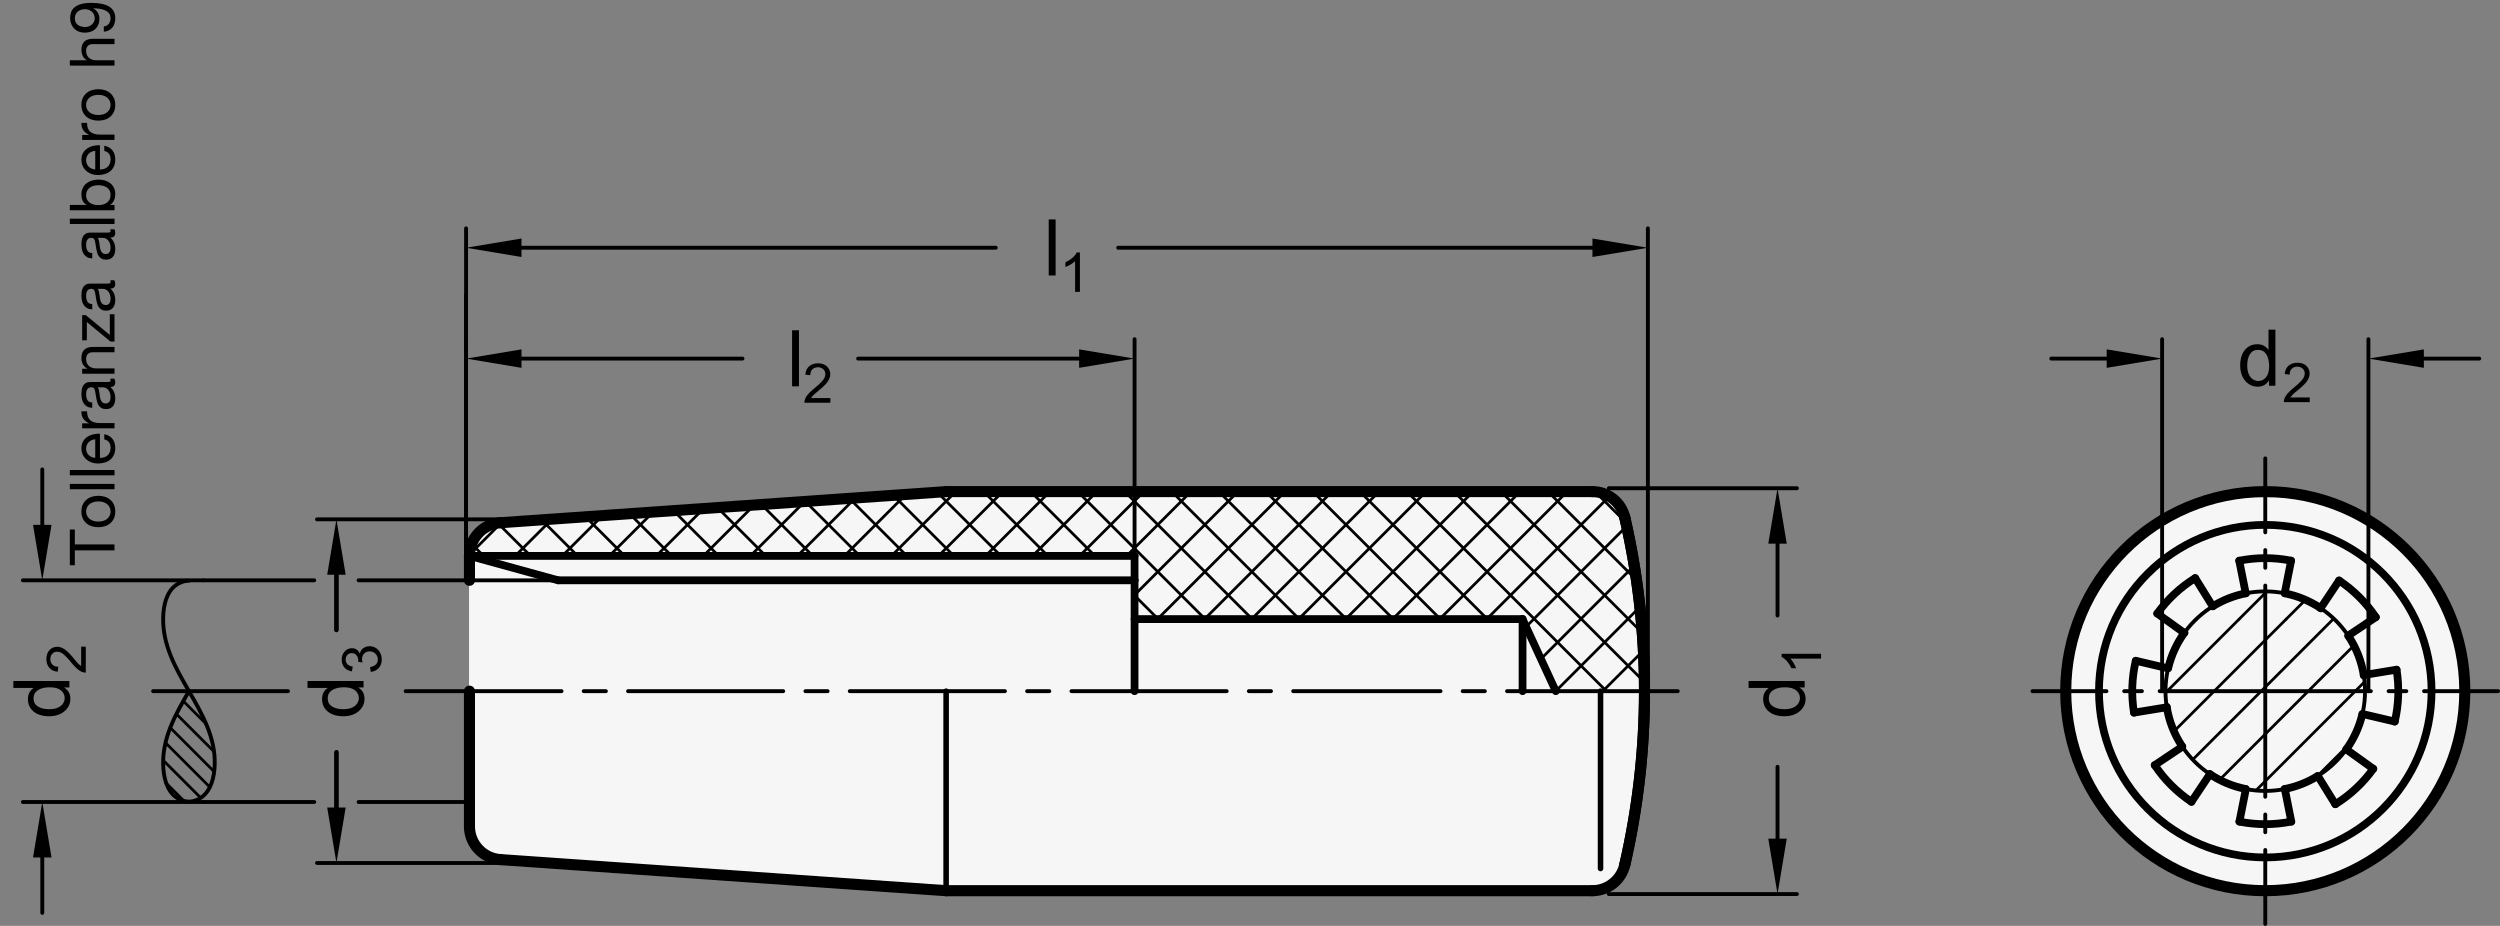 <?xml version="1.0" encoding="utf-8"?>
<!-- Generator: Adobe Illustrator 19.1.0, SVG Export Plug-In . SVG Version: 6.00 Build 0)  -->
<svg version="1.1" xmlns="http://www.w3.org/2000/svg" xmlns:xlink="http://www.w3.org/1999/xlink" x="0px" y="0px"
	 viewBox="0 0 319.641 118.381" enable-background="new 0 0 319.641 118.381" xml:space="preserve">
<rect x="0" y="0" width="319.641" height="118.381" fill="#808080" stroke="none"/>
<g id="MD_x5F_3_x5F_FUELLUNG_x5F_WS">
	<g id="POLYLINE_4_">
		<path fill="#FFFFFF" d="M264.129,89.157c0.435,14.083,12.204,25.147,26.287,24.712c14.079-0.435,25.141-12.197,24.712-26.276
			c-0.429-14.083-12.193-25.152-26.276-24.724S263.7,75.062,264.129,89.145C264.129,89.149,264.129,89.153,264.129,89.157z"/>
	</g>
	<g id="ARC_24_">
		<path fill="#FFFFFF" d="M207.736,110.582c3.364-14.618,3.364-29.809,0-44.427"/>
	</g>
	<g id="POLYLINE_5_">
		<path fill="#FFFFFF" d="M207.736,110.582c-0.444,1.931-2.163,3.298-4.144,3.298h-82.625l-56.989-3.976
			c-2.228-0.155-3.956-2.008-3.956-4.242V88.369V71.075c0-2.233,1.728-4.086,3.956-4.242l56.989-3.976h82.625
			c1.981,0,3.699,1.368,4.144,3.298C211.1,80.773,211.1,95.964,207.736,110.582z"/>
	</g>
	<g id="POLYLINE_6_">
		<path fill="#FFFFFF" d="M207.736,110.582c-0.444,1.931-2.163,3.298-4.144,3.298h-82.625l-56.989-3.976
			c-2.228-0.155-3.956-2.008-3.956-4.242V88.369V71.075c0-2.233,1.728-4.086,3.956-4.242l56.989-3.976h82.625
			c1.981,0,3.699,1.368,4.144,3.298C211.1,80.773,211.1,95.964,207.736,110.582z"/>
	</g>
	<g id="ARC_25_">
		<path fill="#FFFFFF" d="M207.736,110.582c3.364-14.618,3.364-29.809,0-44.427"/>
	</g>
</g>
<g id="MD_x5F_3_x5F_FUELLUNG_x5F_GR">
	<g id="ARC">
		<path fill="#F6F6F6" d="M207.736,110.582c3.364-14.618,3.364-29.809,0-44.427"/>
	</g>
	<g id="POLYLINE">
		<path fill="#F6F6F6" d="M207.736,110.582c-0.444,1.931-2.163,3.298-4.144,3.298h-82.625l-56.989-3.976
			c-2.228-0.155-3.956-2.008-3.956-4.242V88.369V71.075c0-2.233,1.728-4.086,3.956-4.242l56.989-3.976h82.625
			c1.981,0,3.699,1.368,4.144,3.298C211.1,80.773,211.1,95.964,207.736,110.582z"/>
	</g>
	<g id="POLYLINE_1_">
		<path fill="#F6F6F6" d="M207.736,110.582c-0.444,1.931-2.163,3.298-4.144,3.298h-82.625l-56.989-3.976
			c-2.228-0.155-3.956-2.008-3.956-4.242V88.369V71.075c0-2.233,1.728-4.086,3.956-4.242l56.989-3.976h82.625
			c1.981,0,3.699,1.368,4.144,3.298C211.1,80.773,211.1,95.964,207.736,110.582z"/>
	</g>
	<g id="ARC_1_">
		<path fill="#F6F6F6" d="M207.736,110.582c3.364-14.618,3.364-29.809,0-44.427"/>
	</g>
	<g id="POLYLINE_2_">
		<path fill="#F6F6F6" d="M264.129,89.157c0.435,14.083,12.204,25.147,26.287,24.712c14.079-0.435,25.141-12.197,24.712-26.276
			c-0.429-14.083-12.193-25.152-26.276-24.724S263.7,75.062,264.129,89.145C264.129,89.149,264.129,89.153,264.129,89.157z"/>
	</g>
</g>
<g id="MD_x5F_1_x5F_050">
	<g id="LINE">
		
			<line fill="none" stroke="#000000" stroke-width="0.709" stroke-linecap="round" stroke-linejoin="round" stroke-miterlimit="10" x1="204.638" y1="88.369" x2="204.638" y2="111.046"/>
	</g>
	<g id="LINE_129_">
		
			<line fill="none" stroke="#000000" stroke-width="0.709" stroke-linecap="round" stroke-linejoin="round" stroke-miterlimit="10" x1="120.968" y1="88.369" x2="120.968" y2="113.881"/>
	</g>
</g>
<g id="MD_x5F_2_x5F_BEMASSUNG">
	<g id="LINE_1_">
		
			<line stroke="#000000" stroke-width="0.496" stroke-linecap="round" stroke-linejoin="round" stroke-miterlimit="10" x1="205.694" y1="62.424" x2="229.747" y2="62.424"/>
	</g>
	<g id="LINE_2_">
		
			<line stroke="#000000" stroke-width="0.496" stroke-linecap="round" stroke-linejoin="round" stroke-miterlimit="10" x1="205.694" y1="114.314" x2="229.747" y2="114.314"/>
	</g>
	<g id="LINE_3_">
		
			<line stroke="#000000" stroke-width="0.496" stroke-linecap="round" stroke-linejoin="round" stroke-miterlimit="10" x1="227.267" y1="69.511" x2="227.267" y2="78.699"/>
	</g>
	<g id="LINE_4_">
		
			<line stroke="#000000" stroke-width="0.496" stroke-linecap="round" stroke-linejoin="round" stroke-miterlimit="10" x1="227.267" y1="107.227" x2="227.267" y2="98.039"/>
	</g>
	<g id="SOLID">
		<polygon points="226.086,69.511 227.267,62.424 228.448,69.511 		"/>
	</g>
	<g id="SOLID_1_">
		<polygon points="226.086,107.227 227.267,114.314 228.448,107.227 		"/>
	</g>
	<g id="TEXT">
		<g>
			<path d="M230.734,87.074v0.821h-0.66v0.02c0.521,0.316,0.782,0.794,0.782,1.433c0,0.635-0.252,1.165-0.755,1.59
				c-0.504,0.426-1.156,0.639-1.957,0.639c-0.838,0-1.499-0.201-1.984-0.602s-0.729-0.93-0.729-1.588
				c0-0.619,0.236-1.09,0.709-1.413v-0.02h-2.571v-0.88H230.734z M230.133,89.253c0-0.384-0.157-0.71-0.474-0.977
				c-0.316-0.268-0.795-0.401-1.437-0.401c-0.633,0-1.136,0.122-1.511,0.366c-0.374,0.244-0.562,0.596-0.562,1.051
				c0,0.457,0.183,0.801,0.55,1.034c0.366,0.233,0.848,0.35,1.444,0.35c0.43,0,0.794-0.063,1.092-0.188s0.522-0.301,0.672-0.525
				C230.059,89.738,230.133,89.501,230.133,89.253z"/>
		</g>
	</g>
	<g id="TEXT_1_">
		<g>
			<path d="M232.833,83.591v0.615h-3.924c0.292,0.309,0.539,0.72,0.742,1.235h-0.596c-0.34-0.71-0.76-1.192-1.262-1.45v-0.4H232.833
				z"/>
		</g>
	</g>
	<g id="LINE_5_">
		
			<line stroke="#000000" stroke-width="0.496" stroke-linecap="round" stroke-linejoin="round" stroke-miterlimit="10" x1="59.59" y1="71.075" x2="59.59" y2="29.196"/>
	</g>
	<g id="LINE_6_">
		
			<line stroke="#000000" stroke-width="0.496" stroke-linecap="round" stroke-linejoin="round" stroke-miterlimit="10" x1="210.692" y1="88.369" x2="210.692" y2="29.196"/>
	</g>
	<g id="LINE_7_">
		
			<line stroke="#000000" stroke-width="0.496" stroke-linecap="round" stroke-linejoin="round" stroke-miterlimit="10" x1="66.676" y1="31.676" x2="127.316" y2="31.676"/>
	</g>
	<g id="LINE_8_">
		
			<line stroke="#000000" stroke-width="0.496" stroke-linecap="round" stroke-linejoin="round" stroke-miterlimit="10" x1="203.605" y1="31.676" x2="142.965" y2="31.676"/>
	</g>
	<g id="SOLID_2_">
		<polygon points="66.676,30.495 59.59,31.676 66.676,32.857 		"/>
	</g>
	<g id="SOLID_3_">
		<polygon points="203.605,30.495 210.692,31.676 203.605,32.857 		"/>
	</g>
	<g id="LINE_9_">
		
			<line stroke="#000000" stroke-width="0.496" stroke-linecap="round" stroke-linejoin="round" stroke-miterlimit="10" x1="59.59" y1="71.075" x2="59.59" y2="37.733"/>
	</g>
	<g id="LINE_10_">
		
			<line stroke="#000000" stroke-width="0.496" stroke-linecap="round" stroke-linejoin="round" stroke-miterlimit="10" x1="59.59" y1="71.075" x2="59.59" y2="52.113"/>
	</g>
	<g id="LINE_11_">
		
			<line stroke="#000000" stroke-width="0.496" stroke-linecap="round" stroke-linejoin="round" stroke-miterlimit="10" x1="70.183" y1="66.4" x2="40.534" y2="66.4"/>
	</g>
	<g id="LINE_12_">
		
			<line stroke="#000000" stroke-width="0.496" stroke-linecap="round" stroke-linejoin="round" stroke-miterlimit="10" x1="70.183" y1="110.338" x2="40.534" y2="110.338"/>
	</g>
	<g id="TEXT_2_">
		<g>
			<path d="M46.482,87.074v0.821h-0.66v0.02c0.521,0.316,0.782,0.794,0.782,1.433c0,0.635-0.252,1.165-0.755,1.59
				c-0.504,0.426-1.156,0.639-1.957,0.639c-0.838,0-1.499-0.201-1.984-0.602s-0.729-0.93-0.729-1.588
				c0-0.619,0.236-1.09,0.709-1.413v-0.02h-2.571v-0.88H46.482z M45.881,89.253c0-0.384-0.157-0.71-0.474-0.977
				c-0.316-0.268-0.795-0.401-1.437-0.401c-0.633,0-1.136,0.122-1.511,0.366c-0.374,0.244-0.562,0.596-0.562,1.051
				c0,0.457,0.183,0.801,0.55,1.034c0.366,0.233,0.848,0.35,1.444,0.35c0.43,0,0.794-0.063,1.092-0.188s0.522-0.301,0.672-0.525
				C45.807,89.738,45.881,89.501,45.881,89.253z"/>
		</g>
	</g>
	<g id="TEXT_3_">
		<g>
			<path d="M46.014,83.564c0.06-0.311,0.209-0.545,0.45-0.703c0.24-0.159,0.502-0.238,0.785-0.238c0.456,0,0.83,0.166,1.123,0.498
				c0.294,0.332,0.44,0.729,0.44,1.191c0,0.443-0.129,0.809-0.387,1.096s-0.599,0.455-1.023,0.502l-0.085-0.615
				c0.33-0.062,0.578-0.174,0.742-0.337s0.246-0.378,0.246-0.646c0-0.287-0.101-0.53-0.303-0.73
				c-0.202-0.199-0.448-0.299-0.74-0.299c-0.281,0-0.514,0.091-0.698,0.271c-0.185,0.182-0.277,0.418-0.277,0.711
				c0,0.118,0.021,0.264,0.065,0.434l-0.541-0.071c0-0.164-0.008-0.294-0.023-0.39c-0.017-0.096-0.055-0.203-0.116-0.322
				c-0.062-0.118-0.15-0.217-0.266-0.294s-0.258-0.116-0.43-0.116c-0.248,0-0.441,0.082-0.578,0.248s-0.205,0.356-0.205,0.572
				c0,0.25,0.079,0.451,0.236,0.607s0.382,0.256,0.674,0.297l-0.113,0.615c-0.436-0.08-0.762-0.256-0.979-0.528
				c-0.216-0.272-0.324-0.599-0.324-0.978c0-0.416,0.126-0.766,0.378-1.045s0.561-0.418,0.925-0.418c0.468,0,0.805,0.229,1.01,0.688
				H46.014z"/>
		</g>
	</g>
	<g id="TEXT_4_">
		<g>
			<path d="M134.967,35.219h-0.88v-7.165h0.88V35.219z"/>
		</g>
	</g>
	<g id="TEXT_5_">
		<g>
			<path d="M138.074,37.318h-0.616v-3.924c-0.308,0.292-0.72,0.539-1.235,0.742v-0.596c0.709-0.34,1.193-0.76,1.451-1.262h0.4
				V37.318z"/>
		</g>
	</g>
	<g id="SOLID_4_">
		<polygon points="41.834,103.251 43.015,110.338 44.196,103.251 		"/>
	</g>
	<g id="LINE_13_">
		
			<line stroke="#000000" stroke-width="0.496" stroke-linecap="round" stroke-linejoin="round" stroke-miterlimit="10" x1="43.015" y1="103.251" x2="43.015" y2="96.164"/>
	</g>
	<g id="SOLID_5_">
		<polygon points="41.834,73.487 43.015,66.4 44.196,73.487 		"/>
	</g>
	<g id="LINE_14_">
		
			<line stroke="#000000" stroke-width="0.496" stroke-linecap="round" stroke-linejoin="round" stroke-miterlimit="10" x1="43.015" y1="73.487" x2="43.015" y2="80.573"/>
	</g>
	<g id="LINE_95_">
		
			<line stroke="#000000" stroke-width="0.496" stroke-linecap="round" stroke-linejoin="round" stroke-miterlimit="10" x1="26.007" y1="74.196" x2="2.925" y2="74.196"/>
	</g>
	<g id="LINE_96_">
		
			<line stroke="#000000" stroke-width="0.496" stroke-linecap="round" stroke-linejoin="round" stroke-miterlimit="10" x1="26.007" y1="102.542" x2="2.925" y2="102.542"/>
	</g>
	<g id="LINE_97_">
		
			<line stroke="#000000" stroke-width="0.496" stroke-linecap="round" stroke-linejoin="round" stroke-miterlimit="10" x1="5.405" y1="67.109" x2="5.405" y2="60.022"/>
	</g>
	<g id="LINE_98_">
		
			<line stroke="#000000" stroke-width="0.496" stroke-linecap="round" stroke-linejoin="round" stroke-miterlimit="10" x1="5.405" y1="109.629" x2="5.405" y2="116.715"/>
	</g>
	<g id="SOLID_6_">
		<polygon points="4.224,67.109 5.405,74.196 6.586,67.109 		"/>
	</g>
	<g id="SOLID_7_">
		<polygon points="4.224,109.629 5.405,102.542 6.586,109.629 		"/>
	</g>
	<g id="LINE_99_">
		
			<line stroke="#000000" stroke-width="0.496" stroke-linecap="round" stroke-linejoin="round" stroke-miterlimit="10" x1="59.59" y1="71.075" x2="59.59" y2="43.369"/>
	</g>
	<g id="LINE_100_">
		
			<line stroke="#000000" stroke-width="0.496" stroke-linecap="round" stroke-linejoin="round" stroke-miterlimit="10" x1="145.062" y1="71.075" x2="145.062" y2="43.369"/>
	</g>
	<g id="LINE_101_">
		
			<line stroke="#000000" stroke-width="0.496" stroke-linecap="round" stroke-linejoin="round" stroke-miterlimit="10" x1="66.676" y1="45.849" x2="94.934" y2="45.849"/>
	</g>
	<g id="LINE_102_">
		
			<line stroke="#000000" stroke-width="0.496" stroke-linecap="round" stroke-linejoin="round" stroke-miterlimit="10" x1="137.975" y1="45.849" x2="109.718" y2="45.849"/>
	</g>
	<g id="SOLID_8_">
		<polygon points="66.676,44.668 59.59,45.849 66.676,47.03 		"/>
	</g>
	<g id="SOLID_9_">
		<polygon points="137.975,44.668 145.062,45.849 137.975,47.03 		"/>
	</g>
	<g id="LINE_103_">
		
			<line stroke="#000000" stroke-width="0.496" stroke-linecap="round" stroke-linejoin="round" stroke-miterlimit="10" x1="276.44" y1="88.369" x2="276.44" y2="43.369"/>
	</g>
	<g id="LINE_104_">
		
			<line stroke="#000000" stroke-width="0.496" stroke-linecap="round" stroke-linejoin="round" stroke-miterlimit="10" x1="302.818" y1="88.369" x2="302.818" y2="43.369"/>
	</g>
	<g id="LINE_105_">
		
			<line stroke="#000000" stroke-width="0.496" stroke-linecap="round" stroke-linejoin="round" stroke-miterlimit="10" x1="269.354" y1="45.849" x2="262.267" y2="45.849"/>
	</g>
	<g id="LINE_106_">
		
			<line stroke="#000000" stroke-width="0.496" stroke-linecap="round" stroke-linejoin="round" stroke-miterlimit="10" x1="309.904" y1="45.849" x2="316.991" y2="45.849"/>
	</g>
	<g id="SOLID_10_">
		<polygon points="269.354,44.668 276.44,45.849 269.354,47.03 		"/>
	</g>
	<g id="SOLID_11_">
		<polygon points="309.904,44.668 302.818,45.849 309.904,47.03 		"/>
	</g>
	<g id="TEXT_6_">
		<g>
			<path d="M8.873,87.074v0.821h-0.66v0.02c0.521,0.316,0.782,0.794,0.782,1.433c0,0.635-0.252,1.165-0.755,1.59
				c-0.504,0.426-1.156,0.639-1.957,0.639c-0.838,0-1.499-0.201-1.984-0.602s-0.729-0.93-0.729-1.588
				c0-0.619,0.236-1.09,0.709-1.413v-0.02H1.708v-0.88H8.873z M8.271,89.253c0-0.384-0.157-0.71-0.474-0.977
				c-0.316-0.268-0.795-0.401-1.437-0.401c-0.633,0-1.136,0.122-1.511,0.366c-0.374,0.244-0.562,0.596-0.562,1.051
				c0,0.457,0.183,0.801,0.55,1.034c0.366,0.233,0.848,0.35,1.444,0.35c0.43,0,0.794-0.063,1.092-0.188s0.522-0.301,0.672-0.525
				C8.197,89.738,8.271,89.501,8.271,89.253z"/>
		</g>
	</g>
	<g id="TEXT_7_">
		<g>
			<path d="M10.969,82.681v3.322c-0.283,0-0.569-0.1-0.858-0.297C9.82,85.509,9.458,85.14,9.022,84.6
				c-0.265-0.331-0.543-0.626-0.833-0.886c-0.291-0.26-0.584-0.391-0.878-0.391c-0.253,0-0.462,0.09-0.628,0.269
				c-0.165,0.179-0.248,0.405-0.248,0.679c0,0.277,0.085,0.508,0.255,0.695s0.424,0.281,0.762,0.283L7.38,85.882
				c-0.47-0.038-0.829-0.205-1.077-0.5c-0.249-0.296-0.373-0.67-0.373-1.125c0-0.492,0.136-0.876,0.408-1.15
				c0.272-0.275,0.602-0.412,0.987-0.412c0.321,0,0.647,0.115,0.977,0.347c0.33,0.231,0.771,0.692,1.322,1.384
				c0.29,0.363,0.54,0.604,0.749,0.723v-2.467H10.969z"/>
		</g>
	</g>
	<g id="TEXT_8_">
		<g>
			<path d="M102.153,49.393h-0.88v-7.165h0.88V49.393z"/>
		</g>
	</g>
	<g id="TEXT_9_">
		<g>
			<path d="M106.169,51.488h-3.322c0-0.283,0.099-0.569,0.296-0.858c0.197-0.29,0.566-0.652,1.107-1.088
				c0.331-0.265,0.626-0.543,0.886-0.833c0.26-0.291,0.39-0.584,0.39-0.878c0-0.253-0.09-0.462-0.269-0.628
				c-0.179-0.165-0.406-0.248-0.679-0.248c-0.276,0-0.508,0.085-0.695,0.255s-0.282,0.424-0.284,0.762l-0.633-0.072
				c0.039-0.47,0.206-0.829,0.501-1.077c0.295-0.249,0.67-0.373,1.124-0.373c0.493,0,0.876,0.136,1.151,0.408
				c0.275,0.272,0.413,0.602,0.413,0.987c0,0.321-0.116,0.647-0.347,0.977c-0.232,0.33-0.693,0.771-1.384,1.322
				c-0.362,0.29-0.603,0.54-0.722,0.749h2.467V51.488z"/>
		</g>
	</g>
	<g id="TEXT_10_">
		<g>
			<path d="M290.924,49.317h-0.821v-0.66h-0.02c-0.316,0.521-0.793,0.782-1.432,0.782c-0.636,0-1.166-0.252-1.591-0.755
				c-0.426-0.504-0.638-1.156-0.638-1.957c0-0.838,0.2-1.499,0.601-1.984c0.401-0.485,0.931-0.729,1.589-0.729
				c0.619,0,1.09,0.236,1.412,0.709h0.02v-2.571h0.88V49.317z M288.744,48.715c0.384,0,0.71-0.157,0.978-0.474
				c0.267-0.316,0.4-0.795,0.4-1.437c0-0.633-0.122-1.136-0.366-1.511c-0.244-0.374-0.595-0.562-1.051-0.562
				s-0.801,0.183-1.034,0.55c-0.232,0.366-0.35,0.848-0.35,1.444c0,0.43,0.063,0.794,0.188,1.092
				c0.126,0.298,0.301,0.522,0.525,0.672C288.26,48.641,288.496,48.715,288.744,48.715z"/>
		</g>
	</g>
	<g id="TEXT_11_">
		<g>
			<path d="M295.317,51.413h-3.322c0-0.283,0.099-0.569,0.296-0.858c0.197-0.29,0.566-0.652,1.107-1.088
				c0.33-0.265,0.626-0.543,0.886-0.833c0.26-0.291,0.391-0.584,0.391-0.878c0-0.253-0.09-0.462-0.269-0.628
				c-0.18-0.165-0.406-0.248-0.68-0.248c-0.276,0-0.508,0.085-0.694,0.255c-0.188,0.17-0.282,0.424-0.284,0.762l-0.633-0.072
				c0.039-0.47,0.206-0.829,0.501-1.077c0.296-0.249,0.67-0.373,1.124-0.373c0.493,0,0.877,0.136,1.151,0.408
				s0.412,0.602,0.412,0.987c0,0.321-0.115,0.647-0.347,0.977c-0.232,0.33-0.693,0.771-1.385,1.322
				c-0.362,0.29-0.603,0.54-0.722,0.749h2.467V51.413z"/>
		</g>
	</g>
	<g id="LINE_107_">
		
			<line stroke="#000000" stroke-width="0.496" stroke-linecap="round" stroke-linejoin="round" stroke-miterlimit="10" x1="43.015" y1="103.251" x2="43.015" y2="96.164"/>
	</g>
	<g id="LINE_108_">
		
			<line stroke="#000000" stroke-width="0.496" stroke-linecap="round" stroke-linejoin="round" stroke-miterlimit="10" x1="43.015" y1="73.487" x2="43.015" y2="80.573"/>
	</g>
	<g id="LINE_109_">
		
			<line stroke="#000000" stroke-width="0.496" stroke-linecap="round" stroke-linejoin="round" stroke-miterlimit="10" x1="43.015" y1="103.251" x2="43.015" y2="96.164"/>
	</g>
	<g id="LINE_110_">
		
			<line stroke="#000000" stroke-width="0.496" stroke-linecap="round" stroke-linejoin="round" stroke-miterlimit="10" x1="43.015" y1="73.487" x2="43.015" y2="80.573"/>
	</g>
</g>
<g id="MD_x5F_1_x5F_070">
	<g id="LINE_15_">
		
			<line fill="none" stroke="#000000" stroke-width="0.992" stroke-linecap="round" stroke-linejoin="round" stroke-miterlimit="10" x1="60.023" y1="71.075" x2="71.361" y2="74.196"/>
	</g>
	<g id="LINE_16_">
		
			<line fill="none" stroke="#000000" stroke-width="0.992" stroke-linecap="round" stroke-linejoin="round" stroke-miterlimit="10" x1="71.361" y1="74.196" x2="145.062" y2="74.196"/>
	</g>
	<g id="LINE_17_">
		
			<line fill="none" stroke="#000000" stroke-width="0.992" stroke-linecap="round" stroke-linejoin="round" stroke-miterlimit="10" x1="145.062" y1="79.156" x2="194.668" y2="79.156"/>
	</g>
	<g id="LINE_18_">
		
			<line fill="none" stroke="#000000" stroke-width="0.992" stroke-linecap="round" stroke-linejoin="round" stroke-miterlimit="10" x1="194.668" y1="79.156" x2="198.92" y2="88.369"/>
	</g>
	<g id="LINE_20_">
		
			<line fill="none" stroke="#000000" stroke-width="0.992" stroke-linecap="round" stroke-linejoin="round" stroke-miterlimit="10" x1="145.062" y1="74.196" x2="145.062" y2="88.369"/>
	</g>
	<g id="LINE_21_">
		
			<line fill="none" stroke="#000000" stroke-width="0.992" stroke-linecap="round" stroke-linejoin="round" stroke-miterlimit="10" x1="194.668" y1="79.156" x2="194.668" y2="88.369"/>
	</g>
	<g id="LINE_22_">
		
			<line fill="none" stroke="#000000" stroke-width="0.992" stroke-linecap="round" stroke-linejoin="round" stroke-miterlimit="10" x1="60.023" y1="71.075" x2="145.062" y2="71.075"/>
	</g>
	<g id="LINE_23_">
		
			<line fill="none" stroke="#000000" stroke-width="0.992" stroke-linecap="round" stroke-linejoin="round" stroke-miterlimit="10" x1="145.062" y1="71.075" x2="145.062" y2="74.196"/>
	</g>
	<g id="CIRCLE">
		
			<path fill="none" stroke="#000000" stroke-width="0.992" stroke-linecap="round" stroke-linejoin="round" stroke-miterlimit="10" d="
			M268.369,88.369c0-11.741,9.518-21.26,21.26-21.26s21.26,9.518,21.26,21.26s-9.518,21.26-21.26,21.26
			S268.369,100.11,268.369,88.369L268.369,88.369z"/>
	</g>
	<g id="ARC_2_">
		
			<path fill="none" stroke="#000000" stroke-width="0.992" stroke-linecap="round" stroke-linejoin="round" stroke-miterlimit="10" d="
			M296.752,77.787c-1.39-0.935-2.95-1.588-4.592-1.92"/>
	</g>
	<g id="LINE_113_">
		
			<line fill="none" stroke="#000000" stroke-width="0.992" stroke-linecap="round" stroke-linejoin="round" stroke-miterlimit="10" x1="279.028" y1="95.464" x2="275.494" y2="97.828"/>
	</g>
	<g id="ARC_3_">
		
			<path fill="none" stroke="#000000" stroke-width="0.992" stroke-linecap="round" stroke-linejoin="round" stroke-miterlimit="10" d="
			M275.494,97.828c1.242,1.856,2.838,3.449,4.696,4.689"/>
	</g>
	<g id="LINE_114_">
		
			<line fill="none" stroke="#000000" stroke-width="0.992" stroke-linecap="round" stroke-linejoin="round" stroke-miterlimit="10" x1="282.55" y1="98.98" x2="280.19" y2="102.517"/>
	</g>
	<g id="LINE_115_">
		
			<line fill="none" stroke="#000000" stroke-width="0.992" stroke-linecap="round" stroke-linejoin="round" stroke-miterlimit="10" x1="287.15" y1="100.882" x2="286.323" y2="105.052"/>
	</g>
	<g id="ARC_4_">
		
			<path fill="none" stroke="#000000" stroke-width="0.992" stroke-linecap="round" stroke-linejoin="round" stroke-miterlimit="10" d="
			M287.183,75.85c-1.497,0.292-2.93,0.851-4.229,1.649"/>
	</g>
	<g id="ARC_5_">
		
			<path fill="none" stroke="#000000" stroke-width="0.992" stroke-linecap="round" stroke-linejoin="round" stroke-miterlimit="10" d="
			M286.323,105.052c2.191,0.434,4.446,0.432,6.636-0.005"/>
	</g>
	<g id="LINE_116_">
		
			<line fill="none" stroke="#000000" stroke-width="0.992" stroke-linecap="round" stroke-linejoin="round" stroke-miterlimit="10" x1="292.127" y1="100.878" x2="292.959" y2="105.047"/>
	</g>
	<g id="LINE_117_">
		
			<line fill="none" stroke="#000000" stroke-width="0.992" stroke-linecap="round" stroke-linejoin="round" stroke-miterlimit="10" x1="296.349" y1="99.211" x2="298.589" y2="102.825"/>
	</g>
	<g id="ARC_6_">
		
			<path fill="none" stroke="#000000" stroke-width="0.992" stroke-linecap="round" stroke-linejoin="round" stroke-miterlimit="10" d="
			M298.589,102.825c1.898-1.177,3.546-2.716,4.85-4.529"/>
	</g>
	<g id="ARC_7_">
		
			<path fill="none" stroke="#000000" stroke-width="0.992" stroke-linecap="round" stroke-linejoin="round" stroke-miterlimit="10" d="
			M279.302,80.881c-0.983,1.356-1.69,2.893-2.079,4.522"/>
	</g>
	<g id="LINE_118_">
		
			<line fill="none" stroke="#000000" stroke-width="0.992" stroke-linecap="round" stroke-linejoin="round" stroke-miterlimit="10" x1="299.987" y1="95.814" x2="303.439" y2="98.295"/>
	</g>
	<g id="ARC_8_">
		
			<path fill="none" stroke="#000000" stroke-width="0.992" stroke-linecap="round" stroke-linejoin="round" stroke-miterlimit="10" d="
			M306.187,92.255c0.51-2.174,0.587-4.428,0.227-6.632"/>
	</g>
	<g id="ARC_9_">
		
			<path fill="none" stroke="#000000" stroke-width="0.992" stroke-linecap="round" stroke-linejoin="round" stroke-miterlimit="10" d="
			M277.032,90.376c0.287,1.802,0.958,3.522,1.967,5.043"/>
	</g>
	<g id="LINE_119_">
		
			<line fill="none" stroke="#000000" stroke-width="0.992" stroke-linecap="round" stroke-linejoin="round" stroke-miterlimit="10" x1="302.047" y1="91.283" x2="306.187" y2="92.255"/>
	</g>
	<g id="LINE_120_">
		
			<line fill="none" stroke="#000000" stroke-width="0.992" stroke-linecap="round" stroke-linejoin="round" stroke-miterlimit="10" x1="302.217" y1="86.309" x2="306.414" y2="85.623"/>
	</g>
	<g id="ARC_10_">
		
			<path fill="none" stroke="#000000" stroke-width="0.992" stroke-linecap="round" stroke-linejoin="round" stroke-miterlimit="10" d="
			M299.956,95.857c0.983-1.356,1.69-2.893,2.079-4.522"/>
	</g>
	<g id="ARC_11_">
		
			<path fill="none" stroke="#000000" stroke-width="0.992" stroke-linecap="round" stroke-linejoin="round" stroke-miterlimit="10" d="
			M280.668,73.913c-1.898,1.177-3.546,2.716-4.85,4.529"/>
	</g>
	<g id="LINE_121_">
		
			<line fill="none" stroke="#000000" stroke-width="0.992" stroke-linecap="round" stroke-linejoin="round" stroke-miterlimit="10" x1="282.909" y1="77.527" x2="280.668" y2="73.913"/>
	</g>
	<g id="LINE_122_">
		
			<line fill="none" stroke="#000000" stroke-width="0.992" stroke-linecap="round" stroke-linejoin="round" stroke-miterlimit="10" x1="279.271" y1="80.924" x2="275.818" y2="78.442"/>
	</g>
	<g id="ARC_12_">
		
			<path fill="none" stroke="#000000" stroke-width="0.992" stroke-linecap="round" stroke-linejoin="round" stroke-miterlimit="10" d="
			M302.226,86.361c-0.287-1.802-0.958-3.522-1.967-5.043"/>
	</g>
	<g id="LINE_123_">
		
			<line fill="none" stroke="#000000" stroke-width="0.992" stroke-linecap="round" stroke-linejoin="round" stroke-miterlimit="10" x1="277.21" y1="85.454" x2="273.071" y2="84.483"/>
	</g>
	<g id="ARC_13_">
		
			<path fill="none" stroke="#000000" stroke-width="0.992" stroke-linecap="round" stroke-linejoin="round" stroke-miterlimit="10" d="
			M273.071,84.483c-0.51,2.174-0.587,4.428-0.227,6.632"/>
	</g>
	<g id="LINE_124_">
		
			<line fill="none" stroke="#000000" stroke-width="0.992" stroke-linecap="round" stroke-linejoin="round" stroke-miterlimit="10" x1="277.04" y1="90.429" x2="272.844" y2="91.115"/>
	</g>
	<g id="ARC_14_">
		
			<path fill="none" stroke="#000000" stroke-width="0.992" stroke-linecap="round" stroke-linejoin="round" stroke-miterlimit="10" d="
			M292.075,100.888c1.497-0.292,2.93-0.851,4.229-1.649"/>
	</g>
	<g id="ARC_15_">
		
			<path fill="none" stroke="#000000" stroke-width="0.992" stroke-linecap="round" stroke-linejoin="round" stroke-miterlimit="10" d="
			M282.506,98.951c1.39,0.935,2.95,1.588,4.592,1.92"/>
	</g>
	<g id="ARC_16_">
		
			<path fill="none" stroke="#000000" stroke-width="0.992" stroke-linecap="round" stroke-linejoin="round" stroke-miterlimit="10" d="
			M292.935,71.685c-2.191-0.434-4.446-0.432-6.636,0.005"/>
	</g>
	<g id="LINE_125_">
		
			<line fill="none" stroke="#000000" stroke-width="0.992" stroke-linecap="round" stroke-linejoin="round" stroke-miterlimit="10" x1="287.131" y1="75.86" x2="286.299" y2="71.69"/>
	</g>
	<g id="LINE_126_">
		
			<line fill="none" stroke="#000000" stroke-width="0.992" stroke-linecap="round" stroke-linejoin="round" stroke-miterlimit="10" x1="292.108" y1="75.856" x2="292.935" y2="71.685"/>
	</g>
	<g id="LINE_127_">
		
			<line fill="none" stroke="#000000" stroke-width="0.992" stroke-linecap="round" stroke-linejoin="round" stroke-miterlimit="10" x1="296.708" y1="77.757" x2="299.068" y2="74.22"/>
	</g>
	<g id="LINE_128_">
		
			<line fill="none" stroke="#000000" stroke-width="0.992" stroke-linecap="round" stroke-linejoin="round" stroke-miterlimit="10" x1="300.23" y1="81.274" x2="303.763" y2="78.909"/>
	</g>
	<g id="ARC_17_">
		
			<path fill="none" stroke="#000000" stroke-width="0.992" stroke-linecap="round" stroke-linejoin="round" stroke-miterlimit="10" d="
			M303.763,78.909c-1.242-1.856-2.838-3.449-4.696-4.689"/>
	</g>
</g>
<g id="MD_x5F_1_x5F_035">
	<g id="LINE_19_">
		
			<line fill="none" stroke="#000000" stroke-width="0.496" stroke-linecap="round" stroke-linejoin="round" stroke-miterlimit="10" x1="26.007" y1="74.196" x2="40.18" y2="74.196"/>
	</g>
	<g id="LINE_24_">
		
			<line fill="none" stroke="#000000" stroke-width="0.496" stroke-linecap="round" stroke-linejoin="round" stroke-miterlimit="10" x1="26.007" y1="102.542" x2="40.18" y2="102.542"/>
	</g>
	<g id="CIRCLE_1_">
		
			<path fill="none" stroke="#000000" stroke-width="0.496" stroke-linecap="round" stroke-linejoin="round" stroke-miterlimit="10" d="
			M276.873,88.369c0-7.045,5.711-12.756,12.756-12.756s12.756,5.711,12.756,12.756s-5.711,12.756-12.756,12.756
			S276.873,95.414,276.873,88.369L276.873,88.369z"/>
	</g>
	<g id="LINE_111_">
		
			<line fill="none" stroke="#000000" stroke-width="0.496" stroke-linecap="round" stroke-linejoin="round" stroke-miterlimit="10" x1="45.849" y1="74.196" x2="71.361" y2="74.196"/>
	</g>
	<g id="LINE_112_">
		
			<line fill="none" stroke="#000000" stroke-width="0.496" stroke-linecap="round" stroke-linejoin="round" stroke-miterlimit="10" x1="45.849" y1="102.542" x2="60.023" y2="102.542"/>
	</g>
	<g id="LINE_136_">
		
			<line fill="none" stroke="#000000" stroke-width="0.496" stroke-linecap="round" stroke-linejoin="round" stroke-miterlimit="10" x1="19.579" y1="88.369" x2="36.821" y2="88.369"/>
	</g>
	<g id="LINE_137_">
		
			<line fill="none" stroke="#000000" stroke-width="0.496" stroke-linecap="round" stroke-linejoin="round" stroke-miterlimit="10" x1="192.684" y1="88.369" x2="214.511" y2="88.369"/>
	</g>
	<g id="LINE_138_">
		
			<line fill="none" stroke="#000000" stroke-width="0.496" stroke-linecap="round" stroke-linejoin="round" stroke-miterlimit="10" x1="189.849" y1="88.369" x2="187.015" y2="88.369"/>
	</g>
	<g id="LINE_139_">
		
			<line fill="none" stroke="#000000" stroke-width="0.496" stroke-linecap="round" stroke-linejoin="round" stroke-miterlimit="10" x1="108.648" y1="88.369" x2="128.491" y2="88.369"/>
	</g>
	<g id="LINE_140_">
		
			<line fill="none" stroke="#000000" stroke-width="0.496" stroke-linecap="round" stroke-linejoin="round" stroke-miterlimit="10" x1="51.864" y1="88.369" x2="71.798" y2="88.369"/>
	</g>
	<g id="LINE_141_">
		
			<line fill="none" stroke="#000000" stroke-width="0.496" stroke-linecap="round" stroke-linejoin="round" stroke-miterlimit="10" x1="80.302" y1="88.369" x2="100.144" y2="88.369"/>
	</g>
	<g id="LINE_142_">
		
			<line fill="none" stroke="#000000" stroke-width="0.496" stroke-linecap="round" stroke-linejoin="round" stroke-miterlimit="10" x1="77.467" y1="88.369" x2="74.632" y2="88.369"/>
	</g>
	<g id="LINE_143_">
		
			<line fill="none" stroke="#000000" stroke-width="0.496" stroke-linecap="round" stroke-linejoin="round" stroke-miterlimit="10" x1="105.814" y1="88.369" x2="102.979" y2="88.369"/>
	</g>
	<g id="LINE_144_">
		
			<line fill="none" stroke="#000000" stroke-width="0.496" stroke-linecap="round" stroke-linejoin="round" stroke-miterlimit="10" x1="134.16" y1="88.369" x2="131.325" y2="88.369"/>
	</g>
	<g id="LINE_145_">
		
			<line fill="none" stroke="#000000" stroke-width="0.496" stroke-linecap="round" stroke-linejoin="round" stroke-miterlimit="10" x1="136.995" y1="88.369" x2="156.837" y2="88.369"/>
	</g>
	<g id="LINE_146_">
		
			<line fill="none" stroke="#000000" stroke-width="0.496" stroke-linecap="round" stroke-linejoin="round" stroke-miterlimit="10" x1="162.506" y1="88.369" x2="159.672" y2="88.369"/>
	</g>
	<g id="LINE_147_">
		
			<line fill="none" stroke="#000000" stroke-width="0.496" stroke-linecap="round" stroke-linejoin="round" stroke-miterlimit="10" x1="165.341" y1="88.369" x2="184.18" y2="88.369"/>
	</g>
	<g id="LINE_148_">
		
			<line fill="none" stroke="#000000" stroke-width="0.496" stroke-linecap="round" stroke-linejoin="round" stroke-miterlimit="10" x1="259.865" y1="88.369" x2="269.324" y2="88.369"/>
	</g>
	<g id="LINE_149_">
		
			<line fill="none" stroke="#000000" stroke-width="0.496" stroke-linecap="round" stroke-linejoin="round" stroke-miterlimit="10" x1="271.592" y1="88.369" x2="273.859" y2="88.369"/>
	</g>
	<g id="LINE_150_">
		
			<line fill="none" stroke="#000000" stroke-width="0.496" stroke-linecap="round" stroke-linejoin="round" stroke-miterlimit="10" x1="276.127" y1="88.369" x2="289.629" y2="88.369"/>
	</g>
	<g id="LINE_151_">
		
			<line fill="none" stroke="#000000" stroke-width="0.496" stroke-linecap="round" stroke-linejoin="round" stroke-miterlimit="10" x1="303.131" y1="88.369" x2="289.629" y2="88.369"/>
	</g>
	<g id="LINE_152_">
		
			<line fill="none" stroke="#000000" stroke-width="0.496" stroke-linecap="round" stroke-linejoin="round" stroke-miterlimit="10" x1="307.666" y1="88.369" x2="305.398" y2="88.369"/>
	</g>
	<g id="LINE_153_">
		
			<line fill="none" stroke="#000000" stroke-width="0.496" stroke-linecap="round" stroke-linejoin="round" stroke-miterlimit="10" x1="319.393" y1="88.369" x2="309.934" y2="88.369"/>
	</g>
	<g id="LINE_154_">
		
			<line fill="none" stroke="#000000" stroke-width="0.496" stroke-linecap="round" stroke-linejoin="round" stroke-miterlimit="10" x1="289.629" y1="101.871" x2="289.629" y2="88.369"/>
	</g>
	<g id="LINE_155_">
		
			<line fill="none" stroke="#000000" stroke-width="0.496" stroke-linecap="round" stroke-linejoin="round" stroke-miterlimit="10" x1="289.629" y1="106.406" x2="289.629" y2="104.138"/>
	</g>
	<g id="LINE_156_">
		
			<line fill="none" stroke="#000000" stroke-width="0.496" stroke-linecap="round" stroke-linejoin="round" stroke-miterlimit="10" x1="289.629" y1="118.133" x2="289.629" y2="108.674"/>
	</g>
	<g id="LINE_157_">
		
			<line fill="none" stroke="#000000" stroke-width="0.496" stroke-linecap="round" stroke-linejoin="round" stroke-miterlimit="10" x1="289.629" y1="74.867" x2="289.629" y2="88.369"/>
	</g>
	<g id="LINE_158_">
		
			<line fill="none" stroke="#000000" stroke-width="0.496" stroke-linecap="round" stroke-linejoin="round" stroke-miterlimit="10" x1="289.629" y1="70.332" x2="289.629" y2="72.599"/>
	</g>
	<g id="LINE_159_">
		
			<line fill="none" stroke="#000000" stroke-width="0.496" stroke-linecap="round" stroke-linejoin="round" stroke-miterlimit="10" x1="289.629" y1="58.605" x2="289.629" y2="68.064"/>
	</g>
	<g id="SPLINE">
		
			<path fill="none" stroke="#000000" stroke-width="0.496" stroke-linecap="round" stroke-linejoin="round" stroke-miterlimit="10" d="
			M24.156,74.245c-0.586,0-1.189,0.22-1.664,0.566c-1.204,0.878-1.594,2.568-1.631,4.141c-0.084,3.527,1.599,6.469,3.296,9.416
			c1.697,2.947,3.406,5.9,3.296,9.416c-0.05,1.573-0.464,3.259-1.664,4.141c-0.465,0.342-1.047,0.563-1.631,0.566
			c-0.595,0.004-1.192-0.218-1.664-0.566c-1.196-0.881-1.591-2.569-1.631-4.141c-0.09-3.525,1.603-6.47,3.296-9.416"/>
	</g>
</g>
<g id="MD_x5F_2_x5F_SCHRAFFUR">
	<g id="LINE_25_">
		
			<line fill="none" stroke="#000000" stroke-width="0.354" stroke-linecap="round" stroke-linejoin="round" stroke-miterlimit="10" x1="280.353" y1="97.125" x2="289.629" y2="87.848"/>
	</g>
	<g id="LINE_26_">
		
			<line fill="none" stroke="#000000" stroke-width="0.354" stroke-linecap="round" stroke-linejoin="round" stroke-miterlimit="10" x1="298.321" y1="79.156" x2="298.385" y2="79.093"/>
	</g>
	<g id="LINE_27_">
		
			<line fill="none" stroke="#000000" stroke-width="0.354" stroke-linecap="round" stroke-linejoin="round" stroke-miterlimit="10" x1="289.629" y1="87.848" x2="298.321" y2="79.156"/>
	</g>
	<g id="LINE_28_">
		
			<line fill="none" stroke="#000000" stroke-width="0.354" stroke-linecap="round" stroke-linejoin="round" stroke-miterlimit="10" x1="277.955" y1="93.509" x2="289.629" y2="81.835"/>
	</g>
	<g id="LINE_29_">
		
			<line fill="none" stroke="#000000" stroke-width="0.354" stroke-linecap="round" stroke-linejoin="round" stroke-miterlimit="10" x1="292.308" y1="79.156" x2="294.77" y2="76.695"/>
	</g>
	<g id="LINE_30_">
		
			<line fill="none" stroke="#000000" stroke-width="0.354" stroke-linecap="round" stroke-linejoin="round" stroke-miterlimit="10" x1="289.629" y1="81.835" x2="292.308" y2="79.156"/>
	</g>
	<g id="LINE_31_">
		
			<line fill="none" stroke="#000000" stroke-width="0.354" stroke-linecap="round" stroke-linejoin="round" stroke-miterlimit="10" x1="276.875" y1="88.576" x2="286.295" y2="79.156"/>
	</g>
	<g id="LINE_32_">
		
			<line fill="none" stroke="#000000" stroke-width="0.354" stroke-linecap="round" stroke-linejoin="round" stroke-miterlimit="10" x1="289.629" y1="75.822" x2="289.836" y2="75.615"/>
	</g>
	<g id="LINE_33_">
		
			<line fill="none" stroke="#000000" stroke-width="0.354" stroke-linecap="round" stroke-linejoin="round" stroke-miterlimit="10" x1="286.295" y1="79.156" x2="289.629" y2="75.822"/>
	</g>
	<g id="LINE_34_">
		
			<line fill="none" stroke="#000000" stroke-width="0.354" stroke-linecap="round" stroke-linejoin="round" stroke-miterlimit="10" x1="283.784" y1="99.707" x2="289.629" y2="93.862"/>
	</g>
	<g id="LINE_35_">
		
			<line fill="none" stroke="#000000" stroke-width="0.354" stroke-linecap="round" stroke-linejoin="round" stroke-miterlimit="10" x1="289.629" y1="93.862" x2="300.967" y2="82.524"/>
	</g>
	<g id="LINE_36_">
		
			<line fill="none" stroke="#000000" stroke-width="0.354" stroke-linecap="round" stroke-linejoin="round" stroke-miterlimit="10" x1="288.435" y1="101.069" x2="289.629" y2="99.875"/>
	</g>
	<g id="LINE_37_">
		
			<line fill="none" stroke="#000000" stroke-width="0.354" stroke-linecap="round" stroke-linejoin="round" stroke-miterlimit="10" x1="289.629" y1="99.875" x2="302.329" y2="87.175"/>
	</g>
	<g id="LINE_38_">
		
			<line fill="none" stroke="#000000" stroke-width="0.354" stroke-linecap="round" stroke-linejoin="round" stroke-miterlimit="10" x1="296.238" y1="99.279" x2="300.539" y2="94.978"/>
	</g>
	<g id="LINE_39_">
		
			<line fill="none" stroke="#000000" stroke-width="0.354" stroke-linecap="round" stroke-linejoin="round" stroke-miterlimit="10" x1="138.033" y1="71.075" x2="146.251" y2="62.857"/>
	</g>
	<g id="LINE_40_">
		
			<line fill="none" stroke="#000000" stroke-width="0.354" stroke-linecap="round" stroke-linejoin="round" stroke-miterlimit="10" x1="132.02" y1="71.075" x2="140.238" y2="62.857"/>
	</g>
	<g id="LINE_41_">
		
			<line fill="none" stroke="#000000" stroke-width="0.354" stroke-linecap="round" stroke-linejoin="round" stroke-miterlimit="10" x1="126.007" y1="71.075" x2="134.225" y2="62.857"/>
	</g>
	<g id="LINE_42_">
		
			<line fill="none" stroke="#000000" stroke-width="0.354" stroke-linecap="round" stroke-linejoin="round" stroke-miterlimit="10" x1="119.994" y1="71.075" x2="128.211" y2="62.857"/>
	</g>
	<g id="LINE_43_">
		
			<line fill="none" stroke="#000000" stroke-width="0.354" stroke-linecap="round" stroke-linejoin="round" stroke-miterlimit="10" x1="113.981" y1="71.075" x2="122.198" y2="62.857"/>
	</g>
	<g id="LINE_44_">
		
			<line fill="none" stroke="#000000" stroke-width="0.354" stroke-linecap="round" stroke-linejoin="round" stroke-miterlimit="10" x1="107.967" y1="71.075" x2="115.826" y2="63.216"/>
	</g>
	<g id="LINE_45_">
		
			<line fill="none" stroke="#000000" stroke-width="0.354" stroke-linecap="round" stroke-linejoin="round" stroke-miterlimit="10" x1="101.954" y1="71.075" x2="109.362" y2="63.667"/>
	</g>
	<g id="LINE_46_">
		
			<line fill="none" stroke="#000000" stroke-width="0.354" stroke-linecap="round" stroke-linejoin="round" stroke-miterlimit="10" x1="95.941" y1="71.075" x2="102.898" y2="64.118"/>
	</g>
	<g id="LINE_47_">
		
			<line fill="none" stroke="#000000" stroke-width="0.354" stroke-linecap="round" stroke-linejoin="round" stroke-miterlimit="10" x1="89.928" y1="71.075" x2="96.434" y2="64.569"/>
	</g>
	<g id="LINE_48_">
		
			<line fill="none" stroke="#000000" stroke-width="0.354" stroke-linecap="round" stroke-linejoin="round" stroke-miterlimit="10" x1="83.915" y1="71.075" x2="89.97" y2="65.02"/>
	</g>
	<g id="LINE_49_">
		
			<line fill="none" stroke="#000000" stroke-width="0.354" stroke-linecap="round" stroke-linejoin="round" stroke-miterlimit="10" x1="77.901" y1="71.075" x2="83.505" y2="65.471"/>
	</g>
	<g id="LINE_50_">
		
			<line fill="none" stroke="#000000" stroke-width="0.354" stroke-linecap="round" stroke-linejoin="round" stroke-miterlimit="10" x1="71.888" y1="71.075" x2="77.041" y2="65.922"/>
	</g>
	<g id="LINE_51_">
		
			<line fill="none" stroke="#000000" stroke-width="0.354" stroke-linecap="round" stroke-linejoin="round" stroke-miterlimit="10" x1="65.875" y1="71.075" x2="70.577" y2="66.373"/>
	</g>
	<g id="LINE_52_">
		
			<line fill="none" stroke="#000000" stroke-width="0.354" stroke-linecap="round" stroke-linejoin="round" stroke-miterlimit="10" x1="60.026" y1="70.911" x2="64.113" y2="66.824"/>
	</g>
	<g id="LINE_53_">
		
			<line fill="none" stroke="#000000" stroke-width="0.354" stroke-linecap="round" stroke-linejoin="round" stroke-miterlimit="10" x1="144.047" y1="71.075" x2="152.264" y2="62.857"/>
	</g>
	<g id="LINE_54_">
		
			<line fill="none" stroke="#000000" stroke-width="0.354" stroke-linecap="round" stroke-linejoin="round" stroke-miterlimit="10" x1="145.062" y1="76.072" x2="158.277" y2="62.857"/>
	</g>
	<g id="LINE_55_">
		
			<line fill="none" stroke="#000000" stroke-width="0.354" stroke-linecap="round" stroke-linejoin="round" stroke-miterlimit="10" x1="147.991" y1="79.156" x2="164.291" y2="62.857"/>
	</g>
	<g id="LINE_56_">
		
			<line fill="none" stroke="#000000" stroke-width="0.354" stroke-linecap="round" stroke-linejoin="round" stroke-miterlimit="10" x1="154.005" y1="79.156" x2="170.304" y2="62.857"/>
	</g>
	<g id="LINE_57_">
		
			<line fill="none" stroke="#000000" stroke-width="0.354" stroke-linecap="round" stroke-linejoin="round" stroke-miterlimit="10" x1="160.018" y1="79.156" x2="176.317" y2="62.857"/>
	</g>
	<g id="LINE_58_">
		
			<line fill="none" stroke="#000000" stroke-width="0.354" stroke-linecap="round" stroke-linejoin="round" stroke-miterlimit="10" x1="166.031" y1="79.156" x2="182.33" y2="62.857"/>
	</g>
	<g id="LINE_59_">
		
			<line fill="none" stroke="#000000" stroke-width="0.354" stroke-linecap="round" stroke-linejoin="round" stroke-miterlimit="10" x1="172.044" y1="79.156" x2="188.343" y2="62.857"/>
	</g>
	<g id="LINE_60_">
		
			<line fill="none" stroke="#000000" stroke-width="0.354" stroke-linecap="round" stroke-linejoin="round" stroke-miterlimit="10" x1="178.057" y1="79.156" x2="194.357" y2="62.857"/>
	</g>
	<g id="LINE_61_">
		
			<line fill="none" stroke="#000000" stroke-width="0.354" stroke-linecap="round" stroke-linejoin="round" stroke-miterlimit="10" x1="184.07" y1="79.156" x2="200.37" y2="62.857"/>
	</g>
	<g id="LINE_62_">
		
			<line fill="none" stroke="#000000" stroke-width="0.354" stroke-linecap="round" stroke-linejoin="round" stroke-miterlimit="10" x1="190.084" y1="79.156" x2="205.778" y2="63.462"/>
	</g>
	<g id="LINE_63_">
		
			<line fill="none" stroke="#000000" stroke-width="0.354" stroke-linecap="round" stroke-linejoin="round" stroke-miterlimit="10" x1="195.119" y1="80.134" x2="207.985" y2="67.268"/>
	</g>
	<g id="LINE_64_">
		
			<line fill="none" stroke="#000000" stroke-width="0.354" stroke-linecap="round" stroke-linejoin="round" stroke-miterlimit="10" x1="197.018" y1="84.248" x2="208.95" y2="72.317"/>
	</g>
	<g id="LINE_65_">
		
			<line fill="none" stroke="#000000" stroke-width="0.354" stroke-linecap="round" stroke-linejoin="round" stroke-miterlimit="10" x1="198.917" y1="88.362" x2="209.673" y2="77.607"/>
	</g>
	<g id="LINE_66_">
		
			<line fill="none" stroke="#000000" stroke-width="0.354" stroke-linecap="round" stroke-linejoin="round" stroke-miterlimit="10" x1="204.924" y1="88.369" x2="210.122" y2="83.17"/>
	</g>
	<g id="LINE_67_">
		
			<line fill="none" stroke="#000000" stroke-width="0.354" stroke-linecap="round" stroke-linejoin="round" stroke-miterlimit="10" x1="127.97" y1="71.075" x2="119.832" y2="62.936"/>
	</g>
	<g id="LINE_68_">
		
			<line fill="none" stroke="#000000" stroke-width="0.354" stroke-linecap="round" stroke-linejoin="round" stroke-miterlimit="10" x1="121.957" y1="71.075" x2="114.211" y2="63.328"/>
	</g>
	<g id="LINE_69_">
		
			<line fill="none" stroke="#000000" stroke-width="0.354" stroke-linecap="round" stroke-linejoin="round" stroke-miterlimit="10" x1="115.944" y1="71.075" x2="108.59" y2="63.721"/>
	</g>
	<g id="LINE_70_">
		
			<line fill="none" stroke="#000000" stroke-width="0.354" stroke-linecap="round" stroke-linejoin="round" stroke-miterlimit="10" x1="109.931" y1="71.075" x2="102.969" y2="64.113"/>
	</g>
	<g id="LINE_71_">
		
			<line fill="none" stroke="#000000" stroke-width="0.354" stroke-linecap="round" stroke-linejoin="round" stroke-miterlimit="10" x1="103.918" y1="71.075" x2="97.348" y2="64.505"/>
	</g>
	<g id="LINE_72_">
		
			<line fill="none" stroke="#000000" stroke-width="0.354" stroke-linecap="round" stroke-linejoin="round" stroke-miterlimit="10" x1="97.904" y1="71.075" x2="91.727" y2="64.897"/>
	</g>
	<g id="LINE_73_">
		
			<line fill="none" stroke="#000000" stroke-width="0.354" stroke-linecap="round" stroke-linejoin="round" stroke-miterlimit="10" x1="91.891" y1="71.075" x2="86.106" y2="65.289"/>
	</g>
	<g id="LINE_74_">
		
			<line fill="none" stroke="#000000" stroke-width="0.354" stroke-linecap="round" stroke-linejoin="round" stroke-miterlimit="10" x1="85.878" y1="71.075" x2="80.485" y2="65.681"/>
	</g>
	<g id="LINE_75_">
		
			<line fill="none" stroke="#000000" stroke-width="0.354" stroke-linecap="round" stroke-linejoin="round" stroke-miterlimit="10" x1="79.865" y1="71.075" x2="74.864" y2="66.074"/>
	</g>
	<g id="LINE_76_">
		
			<line fill="none" stroke="#000000" stroke-width="0.354" stroke-linecap="round" stroke-linejoin="round" stroke-miterlimit="10" x1="73.852" y1="71.075" x2="69.243" y2="66.466"/>
	</g>
	<g id="LINE_77_">
		
			<line fill="none" stroke="#000000" stroke-width="0.354" stroke-linecap="round" stroke-linejoin="round" stroke-miterlimit="10" x1="67.838" y1="71.075" x2="63.635" y2="66.871"/>
	</g>
	<g id="LINE_78_">
		
			<line fill="none" stroke="#000000" stroke-width="0.354" stroke-linecap="round" stroke-linejoin="round" stroke-miterlimit="10" x1="61.825" y1="71.075" x2="60.304" y2="69.554"/>
	</g>
	<g id="LINE_79_">
		
			<line fill="none" stroke="#000000" stroke-width="0.354" stroke-linecap="round" stroke-linejoin="round" stroke-miterlimit="10" x1="133.984" y1="71.075" x2="125.766" y2="62.857"/>
	</g>
	<g id="LINE_80_">
		
			<line fill="none" stroke="#000000" stroke-width="0.354" stroke-linecap="round" stroke-linejoin="round" stroke-miterlimit="10" x1="148.078" y1="79.156" x2="145.062" y2="76.14"/>
	</g>
	<g id="LINE_81_">
		
			<line fill="none" stroke="#000000" stroke-width="0.354" stroke-linecap="round" stroke-linejoin="round" stroke-miterlimit="10" x1="139.997" y1="71.075" x2="131.779" y2="62.857"/>
	</g>
	<g id="LINE_82_">
		
			<line fill="none" stroke="#000000" stroke-width="0.354" stroke-linecap="round" stroke-linejoin="round" stroke-miterlimit="10" x1="154.091" y1="79.156" x2="137.792" y2="62.857"/>
	</g>
	<g id="LINE_83_">
		
			<line fill="none" stroke="#000000" stroke-width="0.354" stroke-linecap="round" stroke-linejoin="round" stroke-miterlimit="10" x1="160.105" y1="79.156" x2="143.805" y2="62.857"/>
	</g>
	<g id="LINE_84_">
		
			<line fill="none" stroke="#000000" stroke-width="0.354" stroke-linecap="round" stroke-linejoin="round" stroke-miterlimit="10" x1="166.118" y1="79.156" x2="149.819" y2="62.857"/>
	</g>
	<g id="LINE_85_">
		
			<line fill="none" stroke="#000000" stroke-width="0.354" stroke-linecap="round" stroke-linejoin="round" stroke-miterlimit="10" x1="172.131" y1="79.156" x2="155.832" y2="62.857"/>
	</g>
	<g id="LINE_86_">
		
			<line fill="none" stroke="#000000" stroke-width="0.354" stroke-linecap="round" stroke-linejoin="round" stroke-miterlimit="10" x1="178.144" y1="79.156" x2="161.845" y2="62.857"/>
	</g>
	<g id="LINE_87_">
		
			<line fill="none" stroke="#000000" stroke-width="0.354" stroke-linecap="round" stroke-linejoin="round" stroke-miterlimit="10" x1="184.157" y1="79.156" x2="167.858" y2="62.857"/>
	</g>
	<g id="LINE_88_">
		
			<line fill="none" stroke="#000000" stroke-width="0.354" stroke-linecap="round" stroke-linejoin="round" stroke-miterlimit="10" x1="199.383" y1="88.369" x2="198.523" y2="87.509"/>
	</g>
	<g id="LINE_89_">
		
			<line fill="none" stroke="#000000" stroke-width="0.354" stroke-linecap="round" stroke-linejoin="round" stroke-miterlimit="10" x1="190.171" y1="79.156" x2="173.871" y2="62.857"/>
	</g>
	<g id="LINE_90_">
		
			<line fill="none" stroke="#000000" stroke-width="0.354" stroke-linecap="round" stroke-linejoin="round" stroke-miterlimit="10" x1="205.396" y1="88.369" x2="179.885" y2="62.857"/>
	</g>
	<g id="LINE_91_">
		
			<line fill="none" stroke="#000000" stroke-width="0.354" stroke-linecap="round" stroke-linejoin="round" stroke-miterlimit="10" x1="210.252" y1="87.211" x2="185.898" y2="62.857"/>
	</g>
	<g id="LINE_92_">
		
			<line fill="none" stroke="#000000" stroke-width="0.354" stroke-linecap="round" stroke-linejoin="round" stroke-miterlimit="10" x1="209.979" y1="80.925" x2="191.911" y2="62.857"/>
	</g>
	<g id="LINE_93_">
		
			<line fill="none" stroke="#000000" stroke-width="0.354" stroke-linecap="round" stroke-linejoin="round" stroke-miterlimit="10" x1="209.236" y1="74.169" x2="197.924" y2="62.857"/>
	</g>
	<g id="LINE_94_">
		
			<line fill="none" stroke="#000000" stroke-width="0.354" stroke-linecap="round" stroke-linejoin="round" stroke-miterlimit="10" x1="207.883" y1="66.802" x2="203.953" y2="62.872"/>
	</g>
	<g id="LINE_160_">
		
			<line fill="none" stroke="#000000" stroke-width="0.354" stroke-linecap="round" stroke-linejoin="round" stroke-miterlimit="10" x1="21.249" y1="100.134" x2="23.531" y2="102.416"/>
	</g>
	<g id="LINE_161_">
		
			<line fill="none" stroke="#000000" stroke-width="0.354" stroke-linecap="round" stroke-linejoin="round" stroke-miterlimit="10" x1="20.861" y1="97.209" x2="25.663" y2="102.011"/>
	</g>
	<g id="LINE_162_">
		
			<line fill="none" stroke="#000000" stroke-width="0.354" stroke-linecap="round" stroke-linejoin="round" stroke-miterlimit="10" x1="21.159" y1="94.97" x2="26.829" y2="100.64"/>
	</g>
	<g id="LINE_163_">
		
			<line fill="none" stroke="#000000" stroke-width="0.354" stroke-linecap="round" stroke-linejoin="round" stroke-miterlimit="10" x1="21.767" y1="93.041" x2="27.384" y2="98.659"/>
	</g>
	<g id="LINE_164_">
		
			<line fill="none" stroke="#000000" stroke-width="0.354" stroke-linecap="round" stroke-linejoin="round" stroke-miterlimit="10" x1="22.552" y1="91.289" x2="27.368" y2="96.106"/>
	</g>
	<g id="LINE_165_">
		
			<line fill="none" stroke="#000000" stroke-width="0.354" stroke-linecap="round" stroke-linejoin="round" stroke-miterlimit="10" x1="23.434" y1="89.635" x2="26.353" y2="92.554"/>
	</g>
</g>
<g id="MD_x5F_1_x5F_100">
	<g id="CIRCLE_2_">
		
			<path fill="none" stroke="#000000" stroke-width="1.417" stroke-linecap="round" stroke-linejoin="round" stroke-miterlimit="10" d="
			M264.117,88.369c0-14.09,11.422-25.512,25.512-25.512s25.512,11.422,25.512,25.512s-11.422,25.512-25.512,25.512
			S264.117,102.459,264.117,88.369L264.117,88.369z"/>
	</g>
	<g id="ARC_18_">
		
			<path fill="none" stroke="#000000" stroke-width="1.417" stroke-linecap="round" stroke-linejoin="round" stroke-miterlimit="10" d="
			M207.736,110.582c3.364-14.618,3.364-29.809,0-44.427"/>
	</g>
	<g id="ARC_19_">
		
			<path fill="none" stroke="#000000" stroke-width="1.417" stroke-linecap="round" stroke-linejoin="round" stroke-miterlimit="10" d="
			M203.592,113.881c1.981,0,3.699-1.368,4.144-3.298"/>
	</g>
	<g id="LINE_130_">
		
			<line fill="none" stroke="#000000" stroke-width="1.417" stroke-linecap="round" stroke-linejoin="round" stroke-miterlimit="10" x1="203.592" y1="113.881" x2="120.968" y2="113.881"/>
	</g>
	<g id="LINE_131_">
		
			<line fill="none" stroke="#000000" stroke-width="1.417" stroke-linecap="round" stroke-linejoin="round" stroke-miterlimit="10" x1="120.968" y1="113.881" x2="63.979" y2="109.905"/>
	</g>
	<g id="ARC_20_">
		
			<path fill="none" stroke="#000000" stroke-width="1.417" stroke-linecap="round" stroke-linejoin="round" stroke-miterlimit="10" d="
			M60.023,105.663c0,2.233,1.728,4.086,3.956,4.242"/>
	</g>
	<g id="LINE_132_">
		
			<line fill="none" stroke="#000000" stroke-width="1.417" stroke-linecap="round" stroke-linejoin="round" stroke-miterlimit="10" x1="60.023" y1="105.663" x2="60.023" y2="88.369"/>
	</g>
	<g id="LINE_133_">
		
			<line fill="none" stroke="#000000" stroke-width="1.417" stroke-linecap="round" stroke-linejoin="round" stroke-miterlimit="10" x1="60.023" y1="74.196" x2="60.023" y2="71.075"/>
	</g>
	<g id="ARC_21_">
		
			<path fill="none" stroke="#000000" stroke-width="1.417" stroke-linecap="round" stroke-linejoin="round" stroke-miterlimit="10" d="
			M63.979,66.833c-2.228,0.155-3.956,2.008-3.956,4.242"/>
	</g>
	<g id="LINE_134_">
		
			<line fill="none" stroke="#000000" stroke-width="1.417" stroke-linecap="round" stroke-linejoin="round" stroke-miterlimit="10" x1="63.979" y1="66.833" x2="120.968" y2="62.857"/>
	</g>
	<g id="LINE_135_">
		
			<line fill="none" stroke="#000000" stroke-width="1.417" stroke-linecap="round" stroke-linejoin="round" stroke-miterlimit="10" x1="120.968" y1="62.857" x2="203.592" y2="62.857"/>
	</g>
	<g id="ARC_22_">
		
			<path fill="none" stroke="#000000" stroke-width="1.417" stroke-linecap="round" stroke-linejoin="round" stroke-miterlimit="10" d="
			M207.736,66.156c-0.444-1.931-2.163-3.298-4.144-3.298"/>
	</g>
	<g id="ARC_23_">
		
			<path fill="none" stroke="#000000" stroke-width="1.417" stroke-linecap="round" stroke-linejoin="round" stroke-miterlimit="10" d="
			M207.736,110.582c3.364-14.618,3.364-29.809,0-44.427"/>
	</g>
</g>
<g id="MD_x5F_2_x5F_TEXT_x5F_IT">
	<g id="Schafttoleranzh9_6_">
		<g>
			<path d="M9.568,70.367v1.904h-0.64v-4.568h0.64v1.904h5.072v0.76H9.568z"/>
			<path d="M12.576,67.407c-0.304,0-0.588-0.042-0.852-0.128s-0.493-0.213-0.688-0.384c-0.195-0.171-0.349-0.38-0.461-0.628
				c-0.111-0.248-0.168-0.537-0.168-0.868c0-0.325,0.057-0.613,0.168-0.864c0.112-0.25,0.266-0.461,0.461-0.632
				c0.194-0.17,0.424-0.299,0.688-0.384c0.264-0.085,0.548-0.128,0.852-0.128c0.305,0,0.587,0.043,0.849,0.128
				c0.261,0.085,0.489,0.213,0.684,0.384c0.195,0.171,0.349,0.381,0.46,0.632c0.112,0.251,0.168,0.539,0.168,0.864
				c0,0.331-0.056,0.62-0.168,0.868c-0.111,0.248-0.265,0.458-0.46,0.628c-0.194,0.171-0.423,0.298-0.684,0.384
				C13.163,67.365,12.881,67.407,12.576,67.407z M12.576,66.687c0.251,0,0.474-0.033,0.668-0.1c0.195-0.067,0.357-0.159,0.488-0.276
				c0.131-0.118,0.23-0.255,0.3-0.412s0.104-0.324,0.104-0.5c0-0.176-0.035-0.343-0.104-0.5s-0.169-0.295-0.3-0.412
				s-0.293-0.209-0.488-0.276c-0.194-0.067-0.417-0.1-0.668-0.1c-0.25,0-0.473,0.033-0.668,0.1
				c-0.194,0.066-0.358,0.159-0.491,0.276c-0.134,0.117-0.235,0.255-0.305,0.412s-0.104,0.324-0.104,0.5
				c0,0.176,0.034,0.343,0.104,0.5s0.171,0.294,0.305,0.412c0.133,0.117,0.297,0.209,0.491,0.276
				C12.104,66.654,12.326,66.687,12.576,66.687z"/>
			<path d="M8.929,62.551v-0.68h5.712v0.68H8.929z"/>
			<path d="M8.929,60.775v-0.68h5.712v0.68H8.929z"/>
			<path d="M13.329,55.511c0.464,0.091,0.814,0.291,1.052,0.6s0.355,0.699,0.355,1.168c0,0.331-0.055,0.617-0.164,0.86
				s-0.26,0.447-0.451,0.612c-0.192,0.165-0.422,0.289-0.688,0.372c-0.267,0.083-0.558,0.129-0.872,0.14
				c-0.31,0-0.596-0.048-0.86-0.144c-0.264-0.096-0.491-0.23-0.684-0.404s-0.341-0.379-0.448-0.616
				c-0.106-0.237-0.16-0.497-0.16-0.78c0-0.368,0.076-0.673,0.229-0.916s0.346-0.438,0.58-0.584s0.49-0.248,0.768-0.304
				c0.277-0.056,0.542-0.079,0.792-0.068v3.096c0.182,0.005,0.354-0.016,0.517-0.064c0.162-0.048,0.307-0.125,0.432-0.232
				c0.125-0.106,0.226-0.242,0.3-0.408c0.075-0.166,0.112-0.36,0.112-0.584c0-0.288-0.066-0.524-0.2-0.708
				c-0.133-0.184-0.336-0.305-0.607-0.364V55.511z M12.177,56.167c-0.16,0.011-0.313,0.046-0.456,0.108
				c-0.145,0.061-0.269,0.144-0.372,0.248c-0.104,0.104-0.187,0.227-0.248,0.368c-0.062,0.142-0.092,0.297-0.092,0.468
				c0,0.176,0.03,0.334,0.092,0.476c0.062,0.141,0.146,0.263,0.252,0.364c0.106,0.102,0.23,0.182,0.372,0.24
				s0.292,0.093,0.452,0.104V56.167z"/>
			<path d="M10.505,54.768v-0.64h0.872v-0.016c-0.336-0.165-0.584-0.368-0.744-0.608c-0.16-0.24-0.234-0.544-0.225-0.912h0.721
				c0,0.272,0.037,0.504,0.111,0.696c0.075,0.192,0.185,0.347,0.328,0.464c0.145,0.117,0.32,0.203,0.528,0.256
				s0.442,0.08,0.704,0.08h1.84v0.68H10.505z"/>
			<path d="M14.625,48.416c0.074,0.123,0.111,0.285,0.111,0.488c0,0.176-0.051,0.316-0.151,0.42
				c-0.102,0.104-0.265,0.156-0.488,0.156c0.224,0.187,0.387,0.404,0.488,0.652c0.101,0.248,0.151,0.516,0.151,0.804
				c0,0.187-0.021,0.364-0.063,0.532c-0.043,0.168-0.111,0.313-0.204,0.436c-0.094,0.123-0.213,0.22-0.36,0.292
				c-0.146,0.072-0.324,0.108-0.532,0.108c-0.234,0-0.426-0.04-0.575-0.12c-0.149-0.08-0.271-0.185-0.364-0.316
				c-0.094-0.13-0.164-0.28-0.212-0.448s-0.088-0.34-0.12-0.516c-0.037-0.187-0.065-0.364-0.084-0.532
				c-0.019-0.168-0.045-0.316-0.08-0.444c-0.034-0.128-0.085-0.229-0.152-0.304c-0.066-0.075-0.164-0.112-0.292-0.112
				c-0.148,0-0.269,0.028-0.359,0.084c-0.091,0.056-0.16,0.128-0.208,0.216c-0.048,0.088-0.08,0.187-0.097,0.296
				c-0.016,0.109-0.023,0.217-0.023,0.324c0,0.288,0.055,0.528,0.164,0.72s0.315,0.296,0.62,0.312v0.68
				c-0.256-0.01-0.473-0.064-0.648-0.16c-0.176-0.096-0.318-0.224-0.428-0.384c-0.109-0.16-0.188-0.342-0.236-0.548
				c-0.048-0.205-0.072-0.425-0.072-0.66c0-0.187,0.014-0.372,0.04-0.556c0.027-0.184,0.082-0.351,0.164-0.5
				c0.083-0.149,0.199-0.27,0.349-0.36c0.149-0.09,0.344-0.136,0.584-0.136h2.128c0.16,0,0.277-0.009,0.352-0.028
				c0.075-0.019,0.112-0.082,0.112-0.188c0-0.059-0.014-0.128-0.04-0.208H14.625z M12.505,49.52c0.063,0.09,0.11,0.204,0.14,0.34
				c0.029,0.136,0.054,0.28,0.072,0.432c0.019,0.152,0.04,0.305,0.063,0.46c0.024,0.155,0.063,0.293,0.116,0.416
				c0.054,0.123,0.13,0.223,0.229,0.3c0.099,0.078,0.233,0.116,0.403,0.116c0.112,0,0.207-0.023,0.284-0.068
				c0.077-0.045,0.14-0.104,0.188-0.176c0.048-0.072,0.082-0.156,0.104-0.252c0.021-0.096,0.032-0.197,0.032-0.304
				c0-0.224-0.03-0.416-0.092-0.576c-0.062-0.16-0.139-0.291-0.232-0.392c-0.093-0.102-0.194-0.176-0.304-0.224
				S13.297,49.52,13.2,49.52H12.505z"/>
			<path d="M10.505,47.783v-0.64h0.655v-0.016c-0.501-0.283-0.752-0.73-0.752-1.344c0-0.272,0.038-0.499,0.112-0.68
				c0.075-0.181,0.179-0.328,0.313-0.44c0.133-0.112,0.292-0.191,0.476-0.236c0.184-0.045,0.388-0.068,0.612-0.068h2.72v0.68h-2.8
				c-0.256,0-0.459,0.075-0.608,0.224c-0.149,0.149-0.224,0.355-0.224,0.616c0,0.208,0.032,0.388,0.096,0.54
				c0.064,0.152,0.155,0.279,0.272,0.38c0.117,0.102,0.255,0.177,0.412,0.228s0.329,0.076,0.516,0.076h2.336v0.68H10.505z"/>
			<path d="M14.121,43.671l-3.017-2.496v2.336h-0.6v-3.216h0.464l3.072,2.528v-2.64h0.6v3.488H14.121z"/>
			<path d="M14.625,35.832c0.074,0.123,0.111,0.285,0.111,0.488c0,0.176-0.051,0.316-0.151,0.42
				c-0.102,0.104-0.265,0.156-0.488,0.156c0.224,0.187,0.387,0.404,0.488,0.652c0.101,0.248,0.151,0.516,0.151,0.804
				c0,0.187-0.021,0.364-0.063,0.532c-0.043,0.168-0.111,0.313-0.204,0.436c-0.094,0.123-0.213,0.22-0.36,0.292
				c-0.146,0.072-0.324,0.108-0.532,0.108c-0.234,0-0.426-0.04-0.575-0.12c-0.149-0.08-0.271-0.185-0.364-0.316
				c-0.094-0.13-0.164-0.28-0.212-0.448s-0.088-0.34-0.12-0.516c-0.037-0.187-0.065-0.364-0.084-0.532
				c-0.019-0.168-0.045-0.316-0.08-0.444c-0.034-0.128-0.085-0.229-0.152-0.304c-0.066-0.075-0.164-0.112-0.292-0.112
				c-0.148,0-0.269,0.028-0.359,0.084c-0.091,0.056-0.16,0.128-0.208,0.216c-0.048,0.088-0.08,0.187-0.097,0.296
				c-0.016,0.109-0.023,0.217-0.023,0.324c0,0.288,0.055,0.528,0.164,0.72s0.315,0.296,0.62,0.312v0.68
				c-0.256-0.01-0.473-0.064-0.648-0.16c-0.176-0.096-0.318-0.224-0.428-0.384c-0.109-0.16-0.188-0.342-0.236-0.548
				c-0.048-0.205-0.072-0.425-0.072-0.66c0-0.187,0.014-0.372,0.04-0.556c0.027-0.184,0.082-0.351,0.164-0.5
				c0.083-0.149,0.199-0.27,0.349-0.36c0.149-0.09,0.344-0.136,0.584-0.136h2.128c0.16,0,0.277-0.009,0.352-0.028
				c0.075-0.019,0.112-0.082,0.112-0.188c0-0.059-0.014-0.128-0.04-0.208H14.625z M12.505,36.936c0.063,0.09,0.11,0.204,0.14,0.34
				c0.029,0.136,0.054,0.28,0.072,0.432c0.019,0.152,0.04,0.305,0.063,0.46c0.024,0.155,0.063,0.293,0.116,0.416
				c0.054,0.123,0.13,0.223,0.229,0.3C13.224,38.961,13.358,39,13.528,39c0.112,0,0.207-0.023,0.284-0.068
				c0.077-0.045,0.14-0.104,0.188-0.176c0.048-0.072,0.082-0.156,0.104-0.252c0.021-0.096,0.032-0.197,0.032-0.304
				c0-0.224-0.03-0.416-0.092-0.576c-0.062-0.16-0.139-0.291-0.232-0.392c-0.093-0.102-0.194-0.176-0.304-0.224
				s-0.212-0.072-0.309-0.072H12.505z"/>
			<path d="M14.625,29.312c0.074,0.123,0.111,0.285,0.111,0.488c0,0.176-0.051,0.316-0.151,0.42
				c-0.102,0.104-0.265,0.156-0.488,0.156c0.224,0.187,0.387,0.404,0.488,0.652c0.101,0.248,0.151,0.516,0.151,0.804
				c0,0.187-0.021,0.364-0.063,0.532c-0.043,0.168-0.111,0.313-0.204,0.436c-0.094,0.123-0.213,0.22-0.36,0.292
				c-0.146,0.072-0.324,0.108-0.532,0.108c-0.234,0-0.426-0.04-0.575-0.12c-0.149-0.08-0.271-0.185-0.364-0.316
				c-0.094-0.13-0.164-0.28-0.212-0.448s-0.088-0.34-0.12-0.516c-0.037-0.187-0.065-0.364-0.084-0.532
				c-0.019-0.168-0.045-0.316-0.08-0.444c-0.034-0.128-0.085-0.229-0.152-0.304c-0.066-0.075-0.164-0.112-0.292-0.112
				c-0.148,0-0.269,0.028-0.359,0.084c-0.091,0.056-0.16,0.128-0.208,0.216c-0.048,0.088-0.08,0.187-0.097,0.296
				c-0.016,0.109-0.023,0.217-0.023,0.324c0,0.288,0.055,0.528,0.164,0.72s0.315,0.296,0.62,0.312v0.68
				c-0.256-0.01-0.473-0.064-0.648-0.16c-0.176-0.096-0.318-0.224-0.428-0.384c-0.109-0.16-0.188-0.342-0.236-0.548
				c-0.048-0.205-0.072-0.425-0.072-0.66c0-0.187,0.014-0.372,0.04-0.556c0.027-0.184,0.082-0.351,0.164-0.5
				c0.083-0.149,0.199-0.27,0.349-0.36c0.149-0.09,0.344-0.136,0.584-0.136h2.128c0.16,0,0.277-0.009,0.352-0.028
				c0.075-0.019,0.112-0.082,0.112-0.188c0-0.059-0.014-0.128-0.04-0.208H14.625z M12.505,30.416c0.063,0.09,0.11,0.204,0.14,0.34
				c0.029,0.136,0.054,0.28,0.072,0.432c0.019,0.152,0.04,0.305,0.063,0.46c0.024,0.155,0.063,0.293,0.116,0.416
				c0.054,0.123,0.13,0.223,0.229,0.3c0.099,0.078,0.233,0.116,0.403,0.116c0.112,0,0.207-0.023,0.284-0.068
				c0.077-0.045,0.14-0.104,0.188-0.176c0.048-0.072,0.082-0.156,0.104-0.252c0.021-0.096,0.032-0.197,0.032-0.304
				c0-0.224-0.03-0.416-0.092-0.576c-0.062-0.16-0.139-0.291-0.232-0.392c-0.093-0.102-0.194-0.176-0.304-0.224
				s-0.212-0.072-0.309-0.072H12.505z"/>
			<path d="M8.929,28.64v-0.68h5.712v0.68H8.929z"/>
			<path d="M8.929,26.879V26.2h2.136v-0.016c-0.229-0.112-0.396-0.288-0.5-0.528c-0.104-0.24-0.156-0.504-0.156-0.792
				c0-0.32,0.06-0.599,0.177-0.836c0.117-0.237,0.275-0.435,0.476-0.592s0.431-0.276,0.692-0.356c0.261-0.08,0.538-0.12,0.832-0.12
				c0.293,0,0.57,0.039,0.832,0.116c0.261,0.077,0.489,0.195,0.684,0.352s0.35,0.354,0.464,0.592
				c0.115,0.237,0.172,0.513,0.172,0.828c0,0.106-0.011,0.221-0.031,0.344c-0.021,0.123-0.058,0.246-0.108,0.368
				s-0.117,0.239-0.2,0.348c-0.082,0.109-0.186,0.201-0.308,0.276V26.2h0.552v0.68H8.929z M12.537,23.68
				c-0.192,0-0.381,0.025-0.564,0.076c-0.184,0.051-0.348,0.128-0.492,0.232c-0.144,0.104-0.259,0.238-0.344,0.4
				s-0.128,0.353-0.128,0.572c0,0.229,0.045,0.424,0.136,0.584s0.209,0.291,0.356,0.392c0.146,0.102,0.313,0.175,0.5,0.22
				c0.187,0.045,0.376,0.068,0.567,0.068c0.203,0,0.399-0.024,0.588-0.072c0.189-0.048,0.356-0.124,0.5-0.228
				c0.145-0.104,0.261-0.238,0.349-0.404c0.088-0.165,0.132-0.365,0.132-0.6c0-0.229-0.045-0.424-0.136-0.584
				s-0.211-0.288-0.36-0.384c-0.149-0.096-0.32-0.166-0.512-0.208C12.937,23.701,12.739,23.68,12.537,23.68z"/>
			<path d="M13.329,18.631c0.464,0.091,0.814,0.291,1.052,0.6s0.355,0.699,0.355,1.168c0,0.331-0.055,0.617-0.164,0.86
				s-0.26,0.447-0.451,0.612c-0.192,0.165-0.422,0.289-0.688,0.372c-0.267,0.083-0.558,0.129-0.872,0.14
				c-0.31,0-0.596-0.048-0.86-0.144c-0.264-0.096-0.491-0.23-0.684-0.404s-0.341-0.379-0.448-0.616
				c-0.106-0.237-0.16-0.497-0.16-0.78c0-0.368,0.076-0.673,0.229-0.916s0.346-0.438,0.58-0.584s0.49-0.248,0.768-0.304
				c0.277-0.056,0.542-0.079,0.792-0.068v3.096c0.182,0.005,0.354-0.016,0.517-0.064c0.162-0.048,0.307-0.125,0.432-0.232
				c0.125-0.106,0.226-0.242,0.3-0.408c0.075-0.166,0.112-0.36,0.112-0.584c0-0.288-0.066-0.524-0.2-0.708
				c-0.133-0.184-0.336-0.305-0.607-0.364V18.631z M12.177,19.288c-0.16,0.011-0.313,0.046-0.456,0.108
				c-0.145,0.061-0.269,0.144-0.372,0.248c-0.104,0.104-0.187,0.227-0.248,0.368c-0.062,0.142-0.092,0.297-0.092,0.468
				c0,0.176,0.03,0.334,0.092,0.476c0.062,0.141,0.146,0.263,0.252,0.364c0.106,0.102,0.23,0.182,0.372,0.24
				s0.292,0.093,0.452,0.104V19.288z"/>
			<path d="M10.505,17.888v-0.64h0.872v-0.016c-0.336-0.165-0.584-0.368-0.744-0.608c-0.16-0.24-0.234-0.544-0.225-0.912h0.721
				c0,0.272,0.037,0.504,0.111,0.696c0.075,0.192,0.185,0.347,0.328,0.464c0.145,0.117,0.32,0.203,0.528,0.256
				s0.442,0.08,0.704,0.08h1.84v0.68H10.505z"/>
			<path d="M12.576,15.423c-0.304,0-0.588-0.042-0.852-0.128s-0.493-0.213-0.688-0.384c-0.195-0.171-0.349-0.38-0.461-0.628
				c-0.111-0.248-0.168-0.537-0.168-0.868c0-0.325,0.057-0.613,0.168-0.864c0.112-0.25,0.266-0.461,0.461-0.632
				c0.194-0.17,0.424-0.299,0.688-0.384c0.264-0.085,0.548-0.128,0.852-0.128c0.305,0,0.587,0.043,0.849,0.128
				c0.261,0.085,0.489,0.213,0.684,0.384c0.195,0.171,0.349,0.381,0.46,0.632c0.112,0.251,0.168,0.539,0.168,0.864
				c0,0.331-0.056,0.62-0.168,0.868c-0.111,0.248-0.265,0.458-0.46,0.628c-0.194,0.17-0.423,0.298-0.684,0.384
				C13.163,15.381,12.881,15.423,12.576,15.423z M12.576,14.704c0.251,0,0.474-0.033,0.668-0.1c0.195-0.067,0.357-0.159,0.488-0.276
				c0.131-0.118,0.23-0.255,0.3-0.412s0.104-0.324,0.104-0.5c0-0.176-0.035-0.343-0.104-0.5s-0.169-0.295-0.3-0.412
				s-0.293-0.209-0.488-0.276c-0.194-0.067-0.417-0.1-0.668-0.1c-0.25,0-0.473,0.033-0.668,0.1
				c-0.194,0.066-0.358,0.159-0.491,0.276c-0.134,0.117-0.235,0.255-0.305,0.412s-0.104,0.324-0.104,0.5
				c0,0.176,0.034,0.343,0.104,0.5s0.171,0.294,0.305,0.412c0.133,0.117,0.297,0.209,0.491,0.276
				C12.104,14.67,12.326,14.704,12.576,14.704z"/>
			<path d="M8.929,8.383v-0.68h2.184V7.688c-0.128-0.053-0.235-0.128-0.323-0.224c-0.089-0.096-0.16-0.204-0.217-0.324
				c-0.056-0.12-0.097-0.246-0.124-0.376c-0.026-0.131-0.04-0.257-0.04-0.38c0-0.272,0.038-0.499,0.112-0.68
				c0.075-0.181,0.179-0.328,0.313-0.44c0.133-0.112,0.292-0.191,0.476-0.236c0.184-0.045,0.388-0.068,0.612-0.068h2.72v0.68h-2.8
				c-0.256,0-0.459,0.075-0.608,0.224c-0.149,0.149-0.224,0.355-0.224,0.616c0,0.208,0.032,0.388,0.096,0.54
				c0.064,0.152,0.155,0.279,0.272,0.38c0.117,0.102,0.255,0.177,0.412,0.228s0.329,0.076,0.516,0.076h2.336v0.68H8.929z"/>
			<path d="M13.272,3.376c0.277-0.027,0.491-0.139,0.641-0.336c0.148-0.197,0.224-0.432,0.224-0.704c0-0.416-0.18-0.728-0.54-0.936
				s-0.911-0.323-1.652-0.344l-0.016,0.016c0.24,0.128,0.431,0.31,0.572,0.544c0.141,0.235,0.212,0.491,0.212,0.768
				c0,0.288-0.047,0.544-0.141,0.768c-0.093,0.224-0.223,0.412-0.388,0.564S11.82,3.982,11.589,4.06
				c-0.232,0.078-0.489,0.116-0.772,0.116c-0.271,0-0.521-0.045-0.748-0.136c-0.227-0.09-0.421-0.218-0.584-0.384
				c-0.162-0.165-0.289-0.363-0.38-0.592c-0.091-0.229-0.136-0.48-0.136-0.752c0-0.261,0.041-0.51,0.124-0.748
				s0.226-0.444,0.428-0.62c0.203-0.176,0.48-0.316,0.832-0.42c0.353-0.104,0.795-0.156,1.328-0.156
				c0.981,0,1.736,0.156,2.264,0.468c0.528,0.312,0.792,0.812,0.792,1.5c0,0.24-0.03,0.46-0.092,0.66
				c-0.062,0.2-0.153,0.375-0.276,0.524c-0.122,0.149-0.274,0.271-0.455,0.364c-0.182,0.093-0.396,0.151-0.641,0.172V3.376z
				 M12.112,2.336c0-0.176-0.033-0.336-0.1-0.48c-0.066-0.144-0.157-0.267-0.272-0.368c-0.114-0.101-0.246-0.179-0.396-0.232
				s-0.31-0.08-0.48-0.08c-0.176,0-0.341,0.025-0.496,0.076c-0.154,0.051-0.292,0.125-0.411,0.224
				c-0.12,0.099-0.215,0.22-0.284,0.364S9.568,2.152,9.568,2.344c0,0.203,0.038,0.375,0.112,0.516
				c0.075,0.141,0.175,0.256,0.3,0.344c0.126,0.088,0.269,0.152,0.428,0.192c0.16,0.04,0.328,0.06,0.505,0.06
				c0.154,0,0.304-0.028,0.447-0.084c0.145-0.056,0.272-0.133,0.384-0.232c0.112-0.099,0.202-0.216,0.269-0.352
				C12.079,2.652,12.112,2.501,12.112,2.336z"/>
		</g>
	</g>
</g>
</svg>
